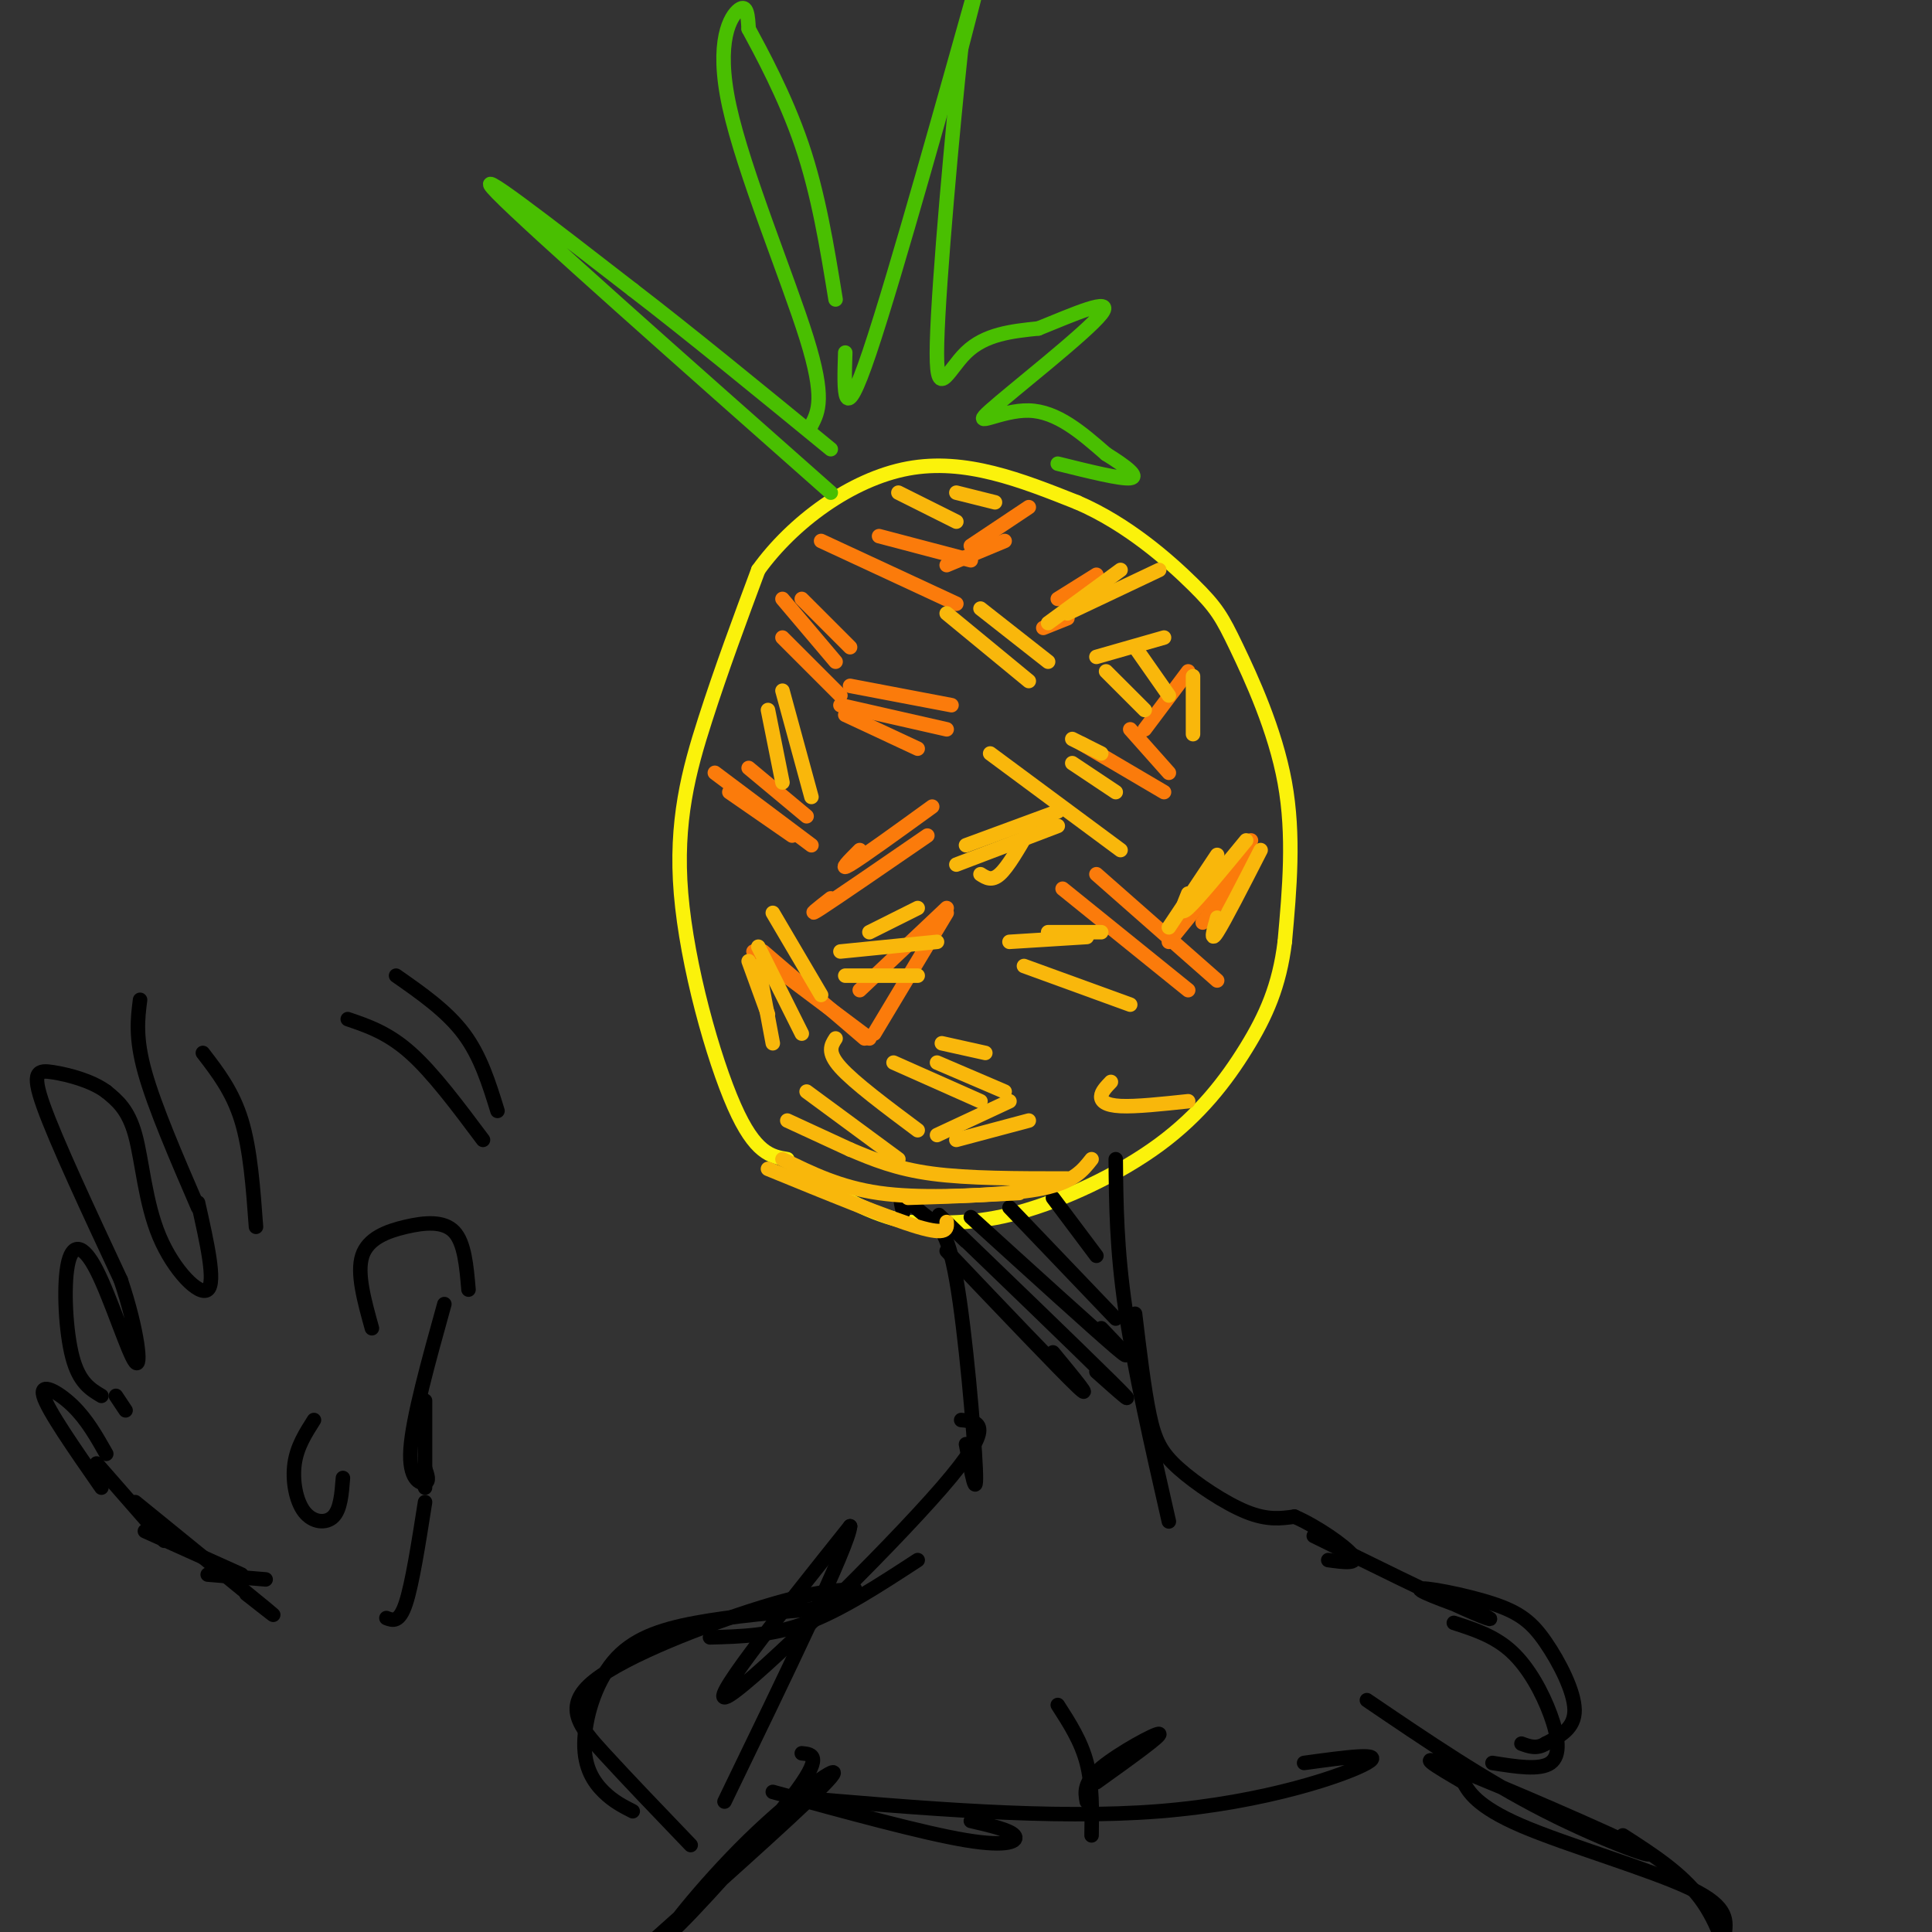 <svg viewBox='0 0 400 400' version='1.1' xmlns='http://www.w3.org/2000/svg' xmlns:xlink='http://www.w3.org/1999/xlink'><rect x="0" y="0" width="400" height="400" fill="#333333" stroke="none"/><g fill='none' stroke='#FBF20B' stroke-width='3' stroke-linecap='round' stroke-linejoin='round'><path d='M163,240c-3.321,-0.560 -6.643,-1.119 -11,-11c-4.357,-9.881 -9.750,-29.083 -11,-44c-1.250,-14.917 1.643,-25.548 5,-36c3.357,-10.452 7.179,-20.726 11,-31'/><path d='M157,118c7.044,-9.800 19.156,-18.800 31,-21c11.844,-2.200 23.422,2.400 35,7'/><path d='M223,104c10.464,4.486 19.124,12.203 24,17c4.876,4.797 5.967,6.676 9,13c3.033,6.324 8.010,17.093 10,28c1.990,10.907 0.995,21.954 0,33'/><path d='M266,195c-1.110,9.093 -3.885,15.324 -8,22c-4.115,6.676 -9.569,13.797 -18,20c-8.431,6.203 -19.837,11.486 -29,14c-9.163,2.514 -16.081,2.257 -23,2'/><path d='M188,253c-7.500,-1.333 -14.750,-5.667 -22,-10'/></g>
<g fill='none' stroke='#49BF01' stroke-width='3' stroke-linecap='round' stroke-linejoin='round'><path d='M172,102c-31.083,-27.500 -62.167,-55.000 -69,-62c-6.833,-7.000 10.583,6.500 28,20'/><path d='M131,60c11.500,8.833 26.250,20.917 41,33'/><path d='M168,88c1.435,-2.798 2.869,-5.595 -1,-18c-3.869,-12.405 -13.042,-34.417 -16,-48c-2.958,-13.583 0.298,-18.738 2,-20c1.702,-1.262 1.851,1.369 2,4'/><path d='M155,6c2.444,4.533 7.556,13.867 11,24c3.444,10.133 5.222,21.067 7,32'/><path d='M175,73c-0.267,8.200 -0.533,16.400 5,0c5.533,-16.400 16.867,-57.400 21,-72c4.133,-14.600 1.067,-2.800 -2,9'/><path d='M199,10c-1.619,15.012 -4.667,48.042 -5,61c-0.333,12.958 2.048,5.845 6,2c3.952,-3.845 9.476,-4.423 15,-5'/><path d='M215,68c6.735,-2.694 16.073,-6.928 13,-3c-3.073,3.928 -18.558,16.019 -23,20c-4.442,3.981 2.159,-0.148 8,0c5.841,0.148 10.920,4.574 16,9'/><path d='M229,94c4.267,2.644 6.933,4.756 5,5c-1.933,0.244 -8.467,-1.378 -15,-3'/></g>
<g fill='none' stroke='#FB7B0B' stroke-width='3' stroke-linecap='round' stroke-linejoin='round'><path d='M151,164c0.000,0.000 13.000,9.000 13,9'/><path d='M148,160c0.000,0.000 20.000,15.000 20,15'/><path d='M155,159c0.000,0.000 12.000,10.000 12,10'/><path d='M175,148c0.000,0.000 15.000,7.000 15,7'/><path d='M174,146c0.000,0.000 22.000,5.000 22,5'/><path d='M176,142c0.000,0.000 21.000,4.000 21,4'/><path d='M178,176c-2.250,2.250 -4.500,4.500 -2,3c2.500,-1.500 9.750,-6.750 17,-12'/><path d='M172,186c-2.667,2.083 -5.333,4.167 -2,2c3.333,-2.167 12.667,-8.583 22,-15'/><path d='M158,197c0.000,0.000 21.000,18.000 21,18'/><path d='M156,197c0.000,0.000 24.000,18.000 24,18'/><path d='M181,214c0.000,0.000 15.000,-25.000 15,-25'/><path d='M178,205c0.000,0.000 18.000,-17.000 18,-17'/><path d='M220,184c0.000,0.000 26.000,21.000 26,21'/><path d='M227,181c0.000,0.000 25.000,22.000 25,22'/><path d='M249,191c0.000,0.000 11.000,-14.000 11,-14'/><path d='M242,195c0.000,0.000 17.000,-21.000 17,-21'/><path d='M224,154c0.000,0.000 17.000,10.000 17,10'/><path d='M234,151c0.000,0.000 8.000,9.000 8,9'/><path d='M237,151c0.000,0.000 9.000,-12.000 9,-12'/><path d='M170,112c0.000,0.000 28.000,13.000 28,13'/><path d='M182,111c0.000,0.000 19.000,5.000 19,5'/><path d='M201,113c0.000,0.000 12.000,-8.000 12,-8'/><path d='M196,117c0.000,0.000 12.000,-5.000 12,-5'/><path d='M166,124c0.000,0.000 10.000,10.000 10,10'/><path d='M162,124c0.000,0.000 11.000,13.000 11,13'/><path d='M162,132c0.000,0.000 12.000,12.000 12,12'/><path d='M219,124c0.000,0.000 8.000,-5.000 8,-5'/><path d='M216,130c0.000,0.000 5.000,-2.000 5,-2'/></g>
<g fill='none' stroke='#000000' stroke-width='3' stroke-linecap='round' stroke-linejoin='round'><path d='M187,251c-0.419,-1.646 -0.839,-3.292 0,-3c0.839,0.292 2.936,2.522 5,4c2.064,1.478 4.094,2.206 6,13c1.906,10.794 3.687,31.656 4,39c0.313,7.344 -0.844,1.172 -2,-5'/><path d='M231,240c0.083,9.250 0.167,18.500 2,31c1.833,12.500 5.417,28.250 9,44'/><path d='M235,272c0.946,7.893 1.893,15.786 3,21c1.107,5.214 2.375,7.750 6,11c3.625,3.250 9.607,7.214 14,9c4.393,1.786 7.196,1.393 10,1'/><path d='M268,314c4.444,1.889 10.556,6.111 12,8c1.444,1.889 -1.778,1.444 -5,1'/><path d='M199,294c3.756,0.356 7.511,0.711 -4,14c-11.511,13.289 -38.289,39.511 -44,43c-5.711,3.489 9.644,-15.756 25,-35'/><path d='M176,316c-0.167,3.667 -13.083,30.333 -26,57'/><path d='M272,318c12.296,6.061 24.592,12.121 31,15c6.408,2.879 6.927,2.576 3,1c-3.927,-1.576 -12.301,-4.425 -12,-5c0.301,-0.575 9.277,1.124 15,3c5.723,1.876 8.195,3.928 11,8c2.805,4.072 5.944,10.163 6,14c0.056,3.837 -2.972,5.418 -6,7'/><path d='M320,361c-1.833,1.167 -3.417,0.583 -5,0'/><path d='M166,363c2.276,0.215 4.552,0.431 -2,9c-6.552,8.569 -21.931,25.493 -25,28c-3.069,2.507 6.174,-9.402 16,-19c9.826,-9.598 20.236,-16.885 17,-13c-3.236,3.885 -20.118,18.943 -37,34'/><path d='M135,402c-8.244,6.667 -10.356,6.333 -10,6c0.356,-0.333 3.178,-0.667 6,-1'/><path d='M283,352c12.202,8.292 24.405,16.583 37,23c12.595,6.417 25.583,10.958 20,8c-5.583,-2.958 -29.738,-13.417 -39,-17c-9.262,-3.583 -3.631,-0.292 2,3'/><path d='M303,369c1.018,1.841 2.563,4.944 12,9c9.437,4.056 26.767,9.067 35,13c8.233,3.933 7.371,6.790 7,10c-0.371,3.210 -0.249,6.774 -1,8c-0.751,1.226 -2.376,0.113 -4,-1'/><path d='M336,380c6.044,3.889 12.089,7.778 16,13c3.911,5.222 5.689,11.778 6,15c0.311,3.222 -0.844,3.111 -2,3'/><path d='M160,371c15.578,4.267 31.156,8.533 40,10c8.844,1.467 10.956,0.133 10,-1c-0.956,-1.133 -4.978,-2.067 -9,-3'/><path d='M163,372c27.444,2.378 54.889,4.756 77,3c22.111,-1.756 38.889,-7.644 43,-10c4.111,-2.356 -4.444,-1.178 -13,0'/><path d='M177,329c-4.655,0.327 -9.310,0.655 -20,4c-10.690,3.345 -27.417,9.708 -34,15c-6.583,5.292 -3.024,9.512 2,15c5.024,5.488 11.512,12.244 18,19'/><path d='M131,375c-1.995,-1.014 -3.990,-2.029 -6,-4c-2.010,-1.971 -4.033,-4.900 -4,-10c0.033,-5.100 2.124,-12.373 6,-17c3.876,-4.627 9.536,-6.608 17,-8c7.464,-1.392 16.732,-2.196 26,-3'/><path d='M147,339c6.417,-0.167 12.833,-0.333 20,-3c7.167,-2.667 15.083,-7.833 23,-13'/><path d='M301,336c4.238,1.363 8.476,2.726 12,6c3.524,3.274 6.333,8.458 8,13c1.667,4.542 2.190,8.440 0,10c-2.190,1.560 -7.095,0.780 -12,0'/><path d='M196,259c11.667,12.250 23.333,24.500 27,28c3.667,3.500 -0.667,-1.750 -5,-7'/><path d='M200,257c-4.467,-4.333 -8.933,-8.667 -2,-2c6.933,6.667 25.267,24.333 32,31c6.733,6.667 1.867,2.333 -3,-2'/><path d='M201,252c12.750,11.583 25.500,23.167 30,27c4.500,3.833 0.750,-0.083 -3,-4'/><path d='M209,250c0.000,0.000 22.000,23.000 22,23'/><path d='M218,248c0.000,0.000 9.000,12.000 9,12'/><path d='M53,254c-0.583,-8.000 -1.167,-16.000 -3,-22c-1.833,-6.000 -4.917,-10.000 -8,-14'/><path d='M29,207c-0.500,3.917 -1.000,7.833 1,15c2.000,7.167 6.500,17.583 11,28'/><path d='M41,249c1.863,8.280 3.726,16.560 2,18c-1.726,1.440 -7.042,-3.958 -10,-11c-2.958,-7.042 -3.560,-15.726 -5,-21c-1.440,-5.274 -3.720,-7.137 -6,-9'/><path d='M22,226c-3.107,-2.286 -7.875,-3.500 -11,-4c-3.125,-0.500 -4.607,-0.286 -2,7c2.607,7.286 9.304,21.643 16,36'/><path d='M25,265c3.544,10.482 4.403,18.687 3,17c-1.403,-1.687 -5.067,-13.267 -8,-19c-2.933,-5.733 -5.136,-5.621 -6,-1c-0.864,4.621 -0.390,13.749 1,19c1.390,5.251 3.695,6.626 6,8'/><path d='M24,289c0.000,0.000 2.000,3.000 2,3'/><path d='M65,294c-1.750,2.750 -3.500,5.500 -4,9c-0.500,3.500 0.250,7.750 2,10c1.750,2.250 4.500,2.500 6,1c1.500,-1.500 1.750,-4.750 2,-8'/><path d='M77,275c-1.583,-5.702 -3.167,-11.405 -2,-15c1.167,-3.595 5.083,-5.083 9,-6c3.917,-0.917 7.833,-1.262 10,1c2.167,2.262 2.583,7.131 3,12'/><path d='M92,270c-3.289,11.822 -6.578,23.644 -7,30c-0.422,6.356 2.022,7.244 3,7c0.978,-0.244 0.489,-1.622 0,-3'/><path d='M88,290c0.000,0.000 0.000,18.000 0,18'/><path d='M88,311c-1.333,8.500 -2.667,17.000 -4,21c-1.333,4.000 -2.667,3.500 -4,3'/><path d='M28,311c11.583,9.417 23.167,18.833 27,22c3.833,3.167 -0.083,0.083 -4,-3'/><path d='M30,317c0.000,0.000 20.000,9.000 20,9'/><path d='M43,326c0.000,0.000 12.000,1.000 12,1'/><path d='M72,211c4.167,1.417 8.333,2.833 13,7c4.667,4.167 9.833,11.083 15,18'/><path d='M82,202c5.250,3.667 10.500,7.333 14,12c3.500,4.667 5.250,10.333 7,16'/><path d='M22,301c-2.022,-3.578 -4.044,-7.156 -7,-10c-2.956,-2.844 -6.844,-4.956 -6,-2c0.844,2.956 6.422,10.978 12,19'/><path d='M20,303c0.000,0.000 14.000,16.000 14,16'/><path d='M219,353c2.417,3.750 4.833,7.500 6,12c1.167,4.500 1.083,9.750 1,15'/><path d='M225,373c-0.356,-1.956 -0.711,-3.911 3,-7c3.711,-3.089 11.489,-7.311 12,-7c0.511,0.311 -6.244,5.156 -13,10'/></g>
<g fill='none' stroke='#F9B70B' stroke-width='3' stroke-linecap='round' stroke-linejoin='round'><path d='M185,220c0.000,0.000 18.000,8.000 18,8'/><path d='M194,220c0.000,0.000 14.000,6.000 14,6'/><path d='M195,216c0.000,0.000 9.000,2.000 9,2'/><path d='M175,202c0.000,0.000 15.000,0.000 15,0'/><path d='M174,197c0.000,0.000 20.000,-2.000 20,-2'/><path d='M180,193c0.000,0.000 10.000,-5.000 10,-5'/><path d='M205,156c0.000,0.000 27.000,20.000 27,20'/><path d='M222,158c0.000,0.000 9.000,6.000 9,6'/><path d='M222,153c0.000,0.000 6.000,3.000 6,3'/><path d='M200,175c0.000,0.000 19.000,-7.000 19,-7'/><path d='M198,179c0.000,0.000 21.000,-8.000 21,-8'/><path d='M203,181c1.167,0.750 2.333,1.500 4,0c1.667,-1.500 3.833,-5.250 6,-9'/><path d='M196,127c0.000,0.000 17.000,14.000 17,14'/><path d='M203,126c0.000,0.000 14.000,11.000 14,11'/><path d='M217,129c0.000,0.000 15.000,-11.000 15,-11'/><path d='M221,127c0.000,0.000 19.000,-9.000 19,-9'/><path d='M227,136c0.000,0.000 14.000,-4.000 14,-4'/><path d='M173,215c-0.917,1.417 -1.833,2.833 1,6c2.833,3.167 9.417,8.083 16,13'/><path d='M167,226c0.000,0.000 19.000,14.000 19,14'/><path d='M163,232c0.000,0.000 13.000,6.000 13,6'/><path d='M194,235c0.000,0.000 15.000,-7.000 15,-7'/><path d='M198,236c0.000,0.000 15.000,-4.000 15,-4'/><path d='M230,224c-0.978,1.022 -1.956,2.044 -2,3c-0.044,0.956 0.844,1.844 4,2c3.156,0.156 8.578,-0.422 14,-1'/><path d='M212,200c0.000,0.000 22.000,8.000 22,8'/><path d='M217,193c0.000,0.000 11.000,0.000 11,0'/><path d='M209,195c0.000,0.000 16.000,-1.000 16,-1'/><path d='M242,192c0.000,0.000 10.000,-15.000 10,-15'/><path d='M246,185c-1.000,2.417 -2.000,4.833 0,3c2.000,-1.833 7.000,-7.917 12,-14'/><path d='M252,190c-0.750,2.667 -1.500,5.333 0,3c1.500,-2.333 5.250,-9.667 9,-17'/><path d='M160,189c0.000,0.000 10.000,17.000 10,17'/><path d='M157,196c0.000,0.000 9.000,18.000 9,18'/><path d='M155,199c0.000,0.000 4.000,11.000 4,11'/><path d='M159,147c0.000,0.000 3.000,15.000 3,15'/><path d='M162,143c0.000,0.000 6.000,22.000 6,22'/><path d='M229,139c0.000,0.000 8.000,8.000 8,8'/><path d='M235,134c0.000,0.000 7.000,10.000 7,10'/><path d='M247,140c0.000,0.000 0.000,12.000 0,12'/><path d='M186,102c0.000,0.000 12.000,6.000 12,6'/><path d='M198,102c0.000,0.000 8.000,2.000 8,2'/><path d='M159,242c12.417,5.083 24.833,10.167 31,12c6.167,1.833 6.083,0.417 6,-1'/><path d='M162,240c5.917,2.917 11.833,5.833 20,7c8.167,1.167 18.583,0.583 29,0'/><path d='M176,238c4.750,2.000 9.500,4.000 17,5c7.500,1.000 17.750,1.000 28,1'/><path d='M188,248c10.833,-0.333 21.667,-0.667 28,-2c6.333,-1.333 8.167,-3.667 10,-6'/><path d='M160,216c0.000,0.000 -3.000,-16.000 -3,-16'/></g>
</svg>
